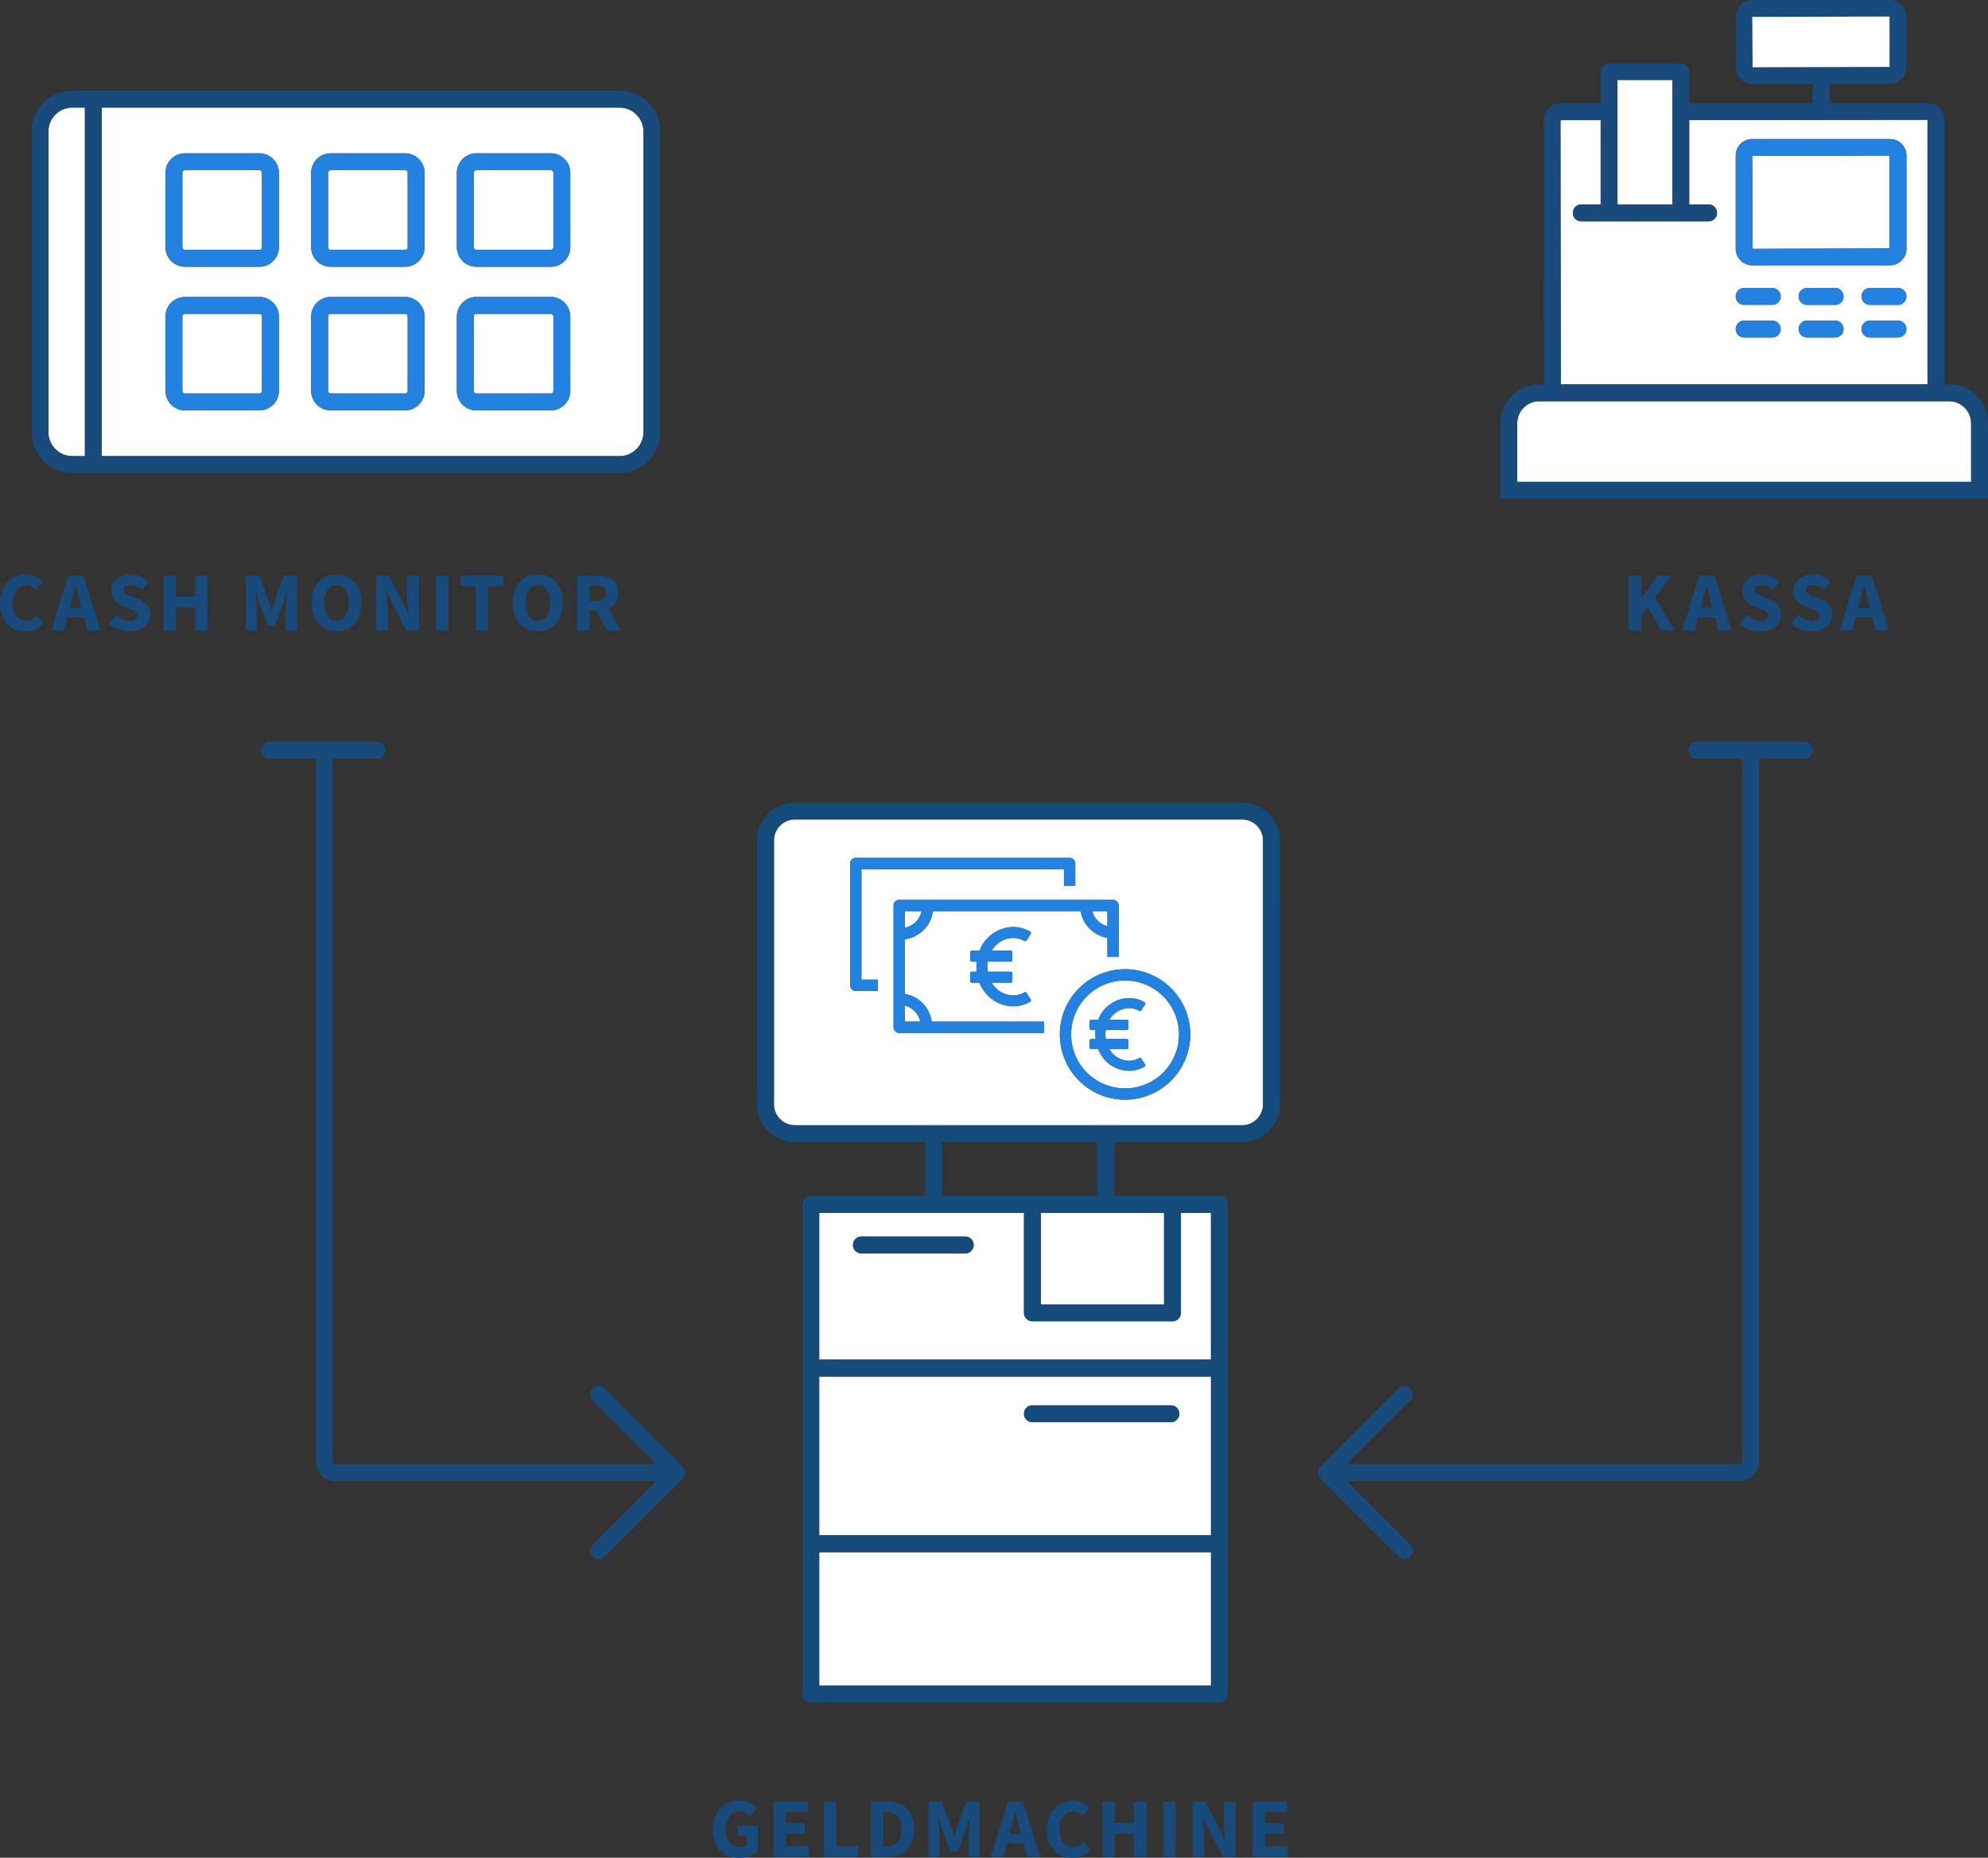 <svg xmlns="http://www.w3.org/2000/svg" width="353.38" height="330.152" viewBox="0 0 353.38 330.152">
  <rect x="0" y="0" width="353.38" height="330.152" fill="#333333" stroke="none"/>
  <g id="Group_5590" data-name="Group 5590" transform="translate(-39.798 -532.538)">
    <path id="Path_1493" data-name="Path 1493" d="M99.62,636.535a1.851,1.851,0,0,0-1.589.825,3.919,3.919,0,0,0-.585,2.3A4.129,4.129,0,0,0,98.031,642a1.9,1.9,0,0,0,3.18,0,4.137,4.137,0,0,0,.585-2.348,3.927,3.927,0,0,0-.585-2.3A1.853,1.853,0,0,0,99.62,636.535Z" fill="none"/>
    <path id="Path_1494" data-name="Path 1494" d="M53.651,638.081c-.13-.551-.26-1.08-.39-1.591H53.2q-.18.781-.368,1.6t-.4,1.553l-.24.9h2.085l-.225-.9Q53.845,638.9,53.651,638.081Z" fill="none"/>
    <path id="Path_1495" data-name="Path 1495" d="M234.81,745.075v-9.557H207.288v9.557H234.81Z" fill="none"/>
    <path id="Path_1496" data-name="Path 1496" d="M220.672,856q-.195-.825-.39-1.59h-.06q-.18.78-.367,1.6t-.4,1.552l-.24.9H221.3l-.225-.9Q220.867,856.824,220.672,856Z" fill="none"/>
    <path id="Path_1497" data-name="Path 1497" d="M199.235,855.167a2.054,2.054,0,0,0-.87-.5,4.073,4.073,0,0,0-1.141-.15H196.8v6.21h.419a3.7,3.7,0,0,0,1.141-.165,2.1,2.1,0,0,0,.87-.533,2.509,2.509,0,0,0,.562-.967,4.691,4.691,0,0,0,.2-1.485,4.572,4.572,0,0,0-.2-1.463A2.374,2.374,0,0,0,199.235,855.167Z" fill="none"/>
    <path id="Path_1498" data-name="Path 1498" d="M135.4,636.535a1.852,1.852,0,0,0-1.59.825,3.92,3.92,0,0,0-.584,2.3,4.129,4.129,0,0,0,.584,2.348,1.9,1.9,0,0,0,3.181,0,4.137,4.137,0,0,0,.585-2.348,3.927,3.927,0,0,0-.585-2.3A1.853,1.853,0,0,0,135.4,636.535Z" fill="none"/>
    <path id="Path_1499" data-name="Path 1499" d="M371.54,638.081c-.129-.551-.259-1.08-.389-1.591h-.061q-.178.781-.367,1.6t-.4,1.553l-.241.9h2.085l-.224-.9Q371.734,638.9,371.54,638.081Z" fill="none"/>
    <path id="Path_1500" data-name="Path 1500" d="M343.98,639.641q-.212-.736-.4-1.56c-.13-.551-.26-1.08-.39-1.591h-.061q-.178.781-.367,1.6t-.4,1.553l-.24.9H344.2Z" fill="none"/>
    <path id="Path_1501" data-name="Path 1501" d="M147.071,636.851a2.528,2.528,0,0,0-1.327-.286H144.6v2.746h1.141a2.071,2.071,0,0,0,1.327-.368,1.311,1.311,0,0,0,.458-1.087A1.089,1.089,0,0,0,147.071,636.851Z" fill="none"/>
    <path id="Path_1502" data-name="Path 1502" d="M382.424,600.845V553.83l-42.358.043v14.995h3.441a1.5,1.5,0,0,1,0,3H320.884a1.5,1.5,0,0,1,0-3h3.443V553.889l-7.146.008.055,46.948ZM366,592.518h-4.984a1.5,1.5,0,0,1,0-3H366a1.5,1.5,0,0,1,0,3Zm0-5.8h-4.984a1.5,1.5,0,0,1,0-3H366a1.5,1.5,0,0,1,0,3Zm11.179,5.8h-4.984a1.5,1.5,0,0,1,0-3h4.984a1.5,1.5,0,0,1,0,3Zm0-5.8h-4.984a1.5,1.5,0,0,1,0-3h4.984a1.5,1.5,0,0,1,0,3Zm-28.842-26.539a2.938,2.938,0,0,1,2.933-2.934h24.476a2.937,2.937,0,0,1,2.933,2.934v16.572a2.936,2.936,0,0,1-2.933,2.933H351.269a2.937,2.937,0,0,1-2.933-2.933Zm1.5,23.539h4.985a1.5,1.5,0,0,1,0,3h-4.985a1.5,1.5,0,0,1,0-3Zm0,5.8h4.985a1.5,1.5,0,0,1,0,3h-4.985a1.5,1.5,0,0,1,0-3Z" fill="#fff"/>
    <path id="Path_1503" data-name="Path 1503" d="M375.678,576.684v-16.5l-24.409.066.067,16.506Z" fill="#fff"/>
    <path id="Path_1504" data-name="Path 1504" d="M386.265,603.845H313.407a3.916,3.916,0,0,0-3.912,3.912v10.414h80.683V607.757A3.917,3.917,0,0,0,386.265,603.845Z" fill="#fff"/>
    <path id="Path_1505" data-name="Path 1505" d="M386.265,600.845h-.841V553.83a2.936,2.936,0,0,0-2.932-2.933H365.007v-3.466h10.738a2.937,2.937,0,0,0,2.933-2.934v-9.025a2.937,2.937,0,0,0-2.933-2.934H351.269a2.937,2.937,0,0,0-2.933,2.934V544.5a2.938,2.938,0,0,0,2.933,2.934h10.738V550.9H340.066v-5.616a1.5,1.5,0,0,0-1.5-1.5H325.827a1.5,1.5,0,0,0-1.5,1.5V550.9h-7.146a2.938,2.938,0,0,0-2.934,2.933v47.015h-.84a6.919,6.919,0,0,0-6.912,6.912v13.414h86.683V607.757A6.92,6.92,0,0,0,386.265,600.845ZM351.336,544.5l-.067-8.959,24.409-.066v8.959Zm-24.009,2.284h9.739v22.087h-9.739Zm-3,7.108v14.979h-3.443a1.5,1.5,0,0,0,0,3h22.623a1.5,1.5,0,0,0,0-3h-3.441V553.873l42.358-.043v47.015H317.236l-.055-46.948Zm65.851,64.282H309.495V607.757a3.916,3.916,0,0,1,3.912-3.912h72.858a3.917,3.917,0,0,1,3.913,3.912Z" fill="#184a7b"/>
    <path id="Path_1506" data-name="Path 1506" d="M351.269,579.684h24.476a2.936,2.936,0,0,0,2.933-2.933V560.179a2.937,2.937,0,0,0-2.933-2.934H351.269a2.938,2.938,0,0,0-2.933,2.934v16.572A2.937,2.937,0,0,0,351.269,579.684Zm24.409-19.505v16.505l-24.342.067-.067-16.506Z" fill="#2382df"/>
    <path id="Path_1507" data-name="Path 1507" d="M375.678,535.472l-24.409.066.067,8.959,24.342-.066Z" fill="#fff"/>
    <rect id="Rectangle_5113" data-name="Rectangle 5113" width="9.739" height="22.087" transform="translate(327.327 546.781)" fill="#fff"/>
    <path id="Path_1508" data-name="Path 1508" d="M349.836,586.718h4.985a1.5,1.5,0,0,0,0-3h-4.985a1.5,1.5,0,0,0,0,3Z" fill="#2382df"/>
    <path id="Path_1509" data-name="Path 1509" d="M349.836,592.518h4.985a1.5,1.5,0,0,0,0-3h-4.985a1.5,1.5,0,0,0,0,3Z" fill="#2382df"/>
    <path id="Path_1510" data-name="Path 1510" d="M366,583.718h-4.984a1.5,1.5,0,0,0,0,3H366a1.5,1.5,0,0,0,0-3Z" fill="#2382df"/>
    <path id="Path_1511" data-name="Path 1511" d="M366,589.518h-4.984a1.5,1.5,0,0,0,0,3H366a1.5,1.5,0,0,0,0-3Z" fill="#2382df"/>
    <path id="Path_1512" data-name="Path 1512" d="M377.178,583.718h-4.984a1.5,1.5,0,0,0,0,3h4.984a1.5,1.5,0,0,0,0-3Z" fill="#2382df"/>
    <path id="Path_1513" data-name="Path 1513" d="M377.178,589.518h-4.984a1.5,1.5,0,0,0,0,3h4.984a1.5,1.5,0,0,0,0-3Z" fill="#2382df"/>
    <path id="Path_1514" data-name="Path 1514" d="M329.336,634.811v9.78h2.205v-2.625l1.141-1.5,2.385,4.125h2.415l-3.5-5.88,2.955-3.9h-2.43l-2.91,4h-.061v-4Z" fill="#184a7b"/>
    <path id="Path_1515" data-name="Path 1515" d="M341.669,642.266h2.986l.6,2.325h2.34l-3.06-9.78H341.88l-3.06,9.78h2.25Zm.691-2.625q.209-.736.4-1.553t.367-1.6h.061c.13.511.26,1.04.39,1.591s.264,1.069.4,1.56l.224.9H342.12Z" fill="#184a7b"/>
    <path id="Path_1516" data-name="Path 1516" d="M352.763,642.865a3.054,3.054,0,0,1-1.253-.284,4.761,4.761,0,0,1-1.162-.735l-1.261,1.514a4.967,4.967,0,0,0,1.7,1.058,5.479,5.479,0,0,0,1.913.353,4.58,4.58,0,0,0,1.56-.248,3.578,3.578,0,0,0,1.162-.66,2.778,2.778,0,0,0,.968-2.123,2.542,2.542,0,0,0-.518-1.665,3.427,3.427,0,0,0-1.418-.989l-1.259-.511c-.21-.09-.406-.172-.585-.247a3.2,3.2,0,0,1-.473-.24,1.081,1.081,0,0,1-.314-.285.635.635,0,0,1-.114-.382.748.748,0,0,1,.338-.652,1.567,1.567,0,0,1,.907-.234,2.734,2.734,0,0,1,1.066.2,4.3,4.3,0,0,1,.96.577l1.125-1.394a4.266,4.266,0,0,0-1.463-.96,4.544,4.544,0,0,0-1.688-.33,4.189,4.189,0,0,0-1.4.225,3.406,3.406,0,0,0-1.1.623,2.808,2.808,0,0,0-.72.929,2.591,2.591,0,0,0-.255,1.133,2.671,2.671,0,0,0,.165.967,2.518,2.518,0,0,0,.442.75,3.148,3.148,0,0,0,.63.562,3.808,3.808,0,0,0,.728.391l1.274.54.578.247a2.681,2.681,0,0,1,.45.24.939.939,0,0,1,.285.292.759.759,0,0,1,.1.391.817.817,0,0,1-.337.689A1.7,1.7,0,0,1,352.763,642.865Z" fill="#184a7b"/>
    <path id="Path_1517" data-name="Path 1517" d="M363.538,639.086l-1.26-.511q-.315-.135-.585-.247a3.19,3.19,0,0,1-.472-.24,1.085,1.085,0,0,1-.315-.285.635.635,0,0,1-.113-.382.747.747,0,0,1,.337-.652,1.571,1.571,0,0,1,.908-.234,2.732,2.732,0,0,1,1.065.2,4.254,4.254,0,0,1,.96.577l1.125-1.394a4.271,4.271,0,0,0-1.462-.96,4.552,4.552,0,0,0-1.688-.33,4.185,4.185,0,0,0-1.4.225,3.4,3.4,0,0,0-1.1.623,2.8,2.8,0,0,0-.721.929,2.591,2.591,0,0,0-.255,1.133,2.672,2.672,0,0,0,.165.967,2.561,2.561,0,0,0,.442.75,3.2,3.2,0,0,0,.63.562,3.837,3.837,0,0,0,.728.391l1.275.54.577.247a2.693,2.693,0,0,1,.451.24.95.95,0,0,1,.285.292.769.769,0,0,1,.1.391.815.815,0,0,1-.338.689,1.7,1.7,0,0,1-1.027.255,3.058,3.058,0,0,1-1.253-.284,4.762,4.762,0,0,1-1.162-.735l-1.26,1.514a4.972,4.972,0,0,0,1.7,1.058,5.481,5.481,0,0,0,1.914.353,4.574,4.574,0,0,0,1.559-.248,3.557,3.557,0,0,0,1.162-.66,2.769,2.769,0,0,0,.968-2.123,2.537,2.537,0,0,0-.518-1.665A3.423,3.423,0,0,0,363.538,639.086Z" fill="#184a7b"/>
    <path id="Path_1518" data-name="Path 1518" d="M369.846,634.811l-3.06,9.78h2.25l.6-2.325h2.985l.6,2.325h2.34l-3.061-9.78Zm.239,5.73.241-.9q.209-.736.4-1.553t.367-1.6h.061c.13.511.26,1.04.389,1.591s.265,1.069.406,1.56l.224.9Z" fill="#184a7b"/>
    <path id="Path_1519" data-name="Path 1519" d="M170.937,858.8h1.62v1.68a1.191,1.191,0,0,1-.464.225,2.3,2.3,0,0,1-.585.075,2.508,2.508,0,0,1-2.063-.833,3.6,3.6,0,0,1-.682-2.346,4.319,4.319,0,0,1,.187-1.321,2.853,2.853,0,0,1,.532-.99,2.348,2.348,0,0,1,.818-.622,2.448,2.448,0,0,1,1.043-.218,2.2,2.2,0,0,1,1.049.225,4.261,4.261,0,0,1,.795.555l1.156-1.41a4.679,4.679,0,0,0-1.245-.884,3.981,3.981,0,0,0-1.831-.391,4.954,4.954,0,0,0-1.844.345A4.4,4.4,0,0,0,167.9,853.9a4.722,4.722,0,0,0-1.028,1.613,6.509,6.509,0,0,0-.007,4.335,4.41,4.41,0,0,0,1.012,1.567,4.249,4.249,0,0,0,1.523.952,5.415,5.415,0,0,0,1.883.324,4.893,4.893,0,0,0,1.875-.346,4.222,4.222,0,0,0,1.35-.84V857h-3.571Z" fill="#184a7b"/>
    <path id="Path_1520" data-name="Path 1520" d="M179.513,858.4h3.33v-1.846h-3.33v-1.965h3.915V852.73h-6.12v9.779h6.27v-1.859h-4.065Z" fill="#184a7b"/>
    <path id="Path_1521" data-name="Path 1521" d="M188.451,852.73h-2.205v9.779h6.075v-1.859h-3.87Z" fill="#184a7b"/>
    <path id="Path_1522" data-name="Path 1522" d="M200.93,853.892a4.069,4.069,0,0,0-1.545-.878,6.7,6.7,0,0,0-2.025-.284H194.6v9.779h2.881a6.021,6.021,0,0,0,1.957-.3,4.02,4.02,0,0,0,1.508-.907,4.071,4.071,0,0,0,.975-1.538,6.289,6.289,0,0,0,.345-2.19,6.166,6.166,0,0,0-.345-2.175A3.861,3.861,0,0,0,200.93,853.892Zm-1.133,5.167a2.509,2.509,0,0,1-.562.967,2.1,2.1,0,0,1-.87.533,3.7,3.7,0,0,1-1.141.165H196.8v-6.21h.419a4.073,4.073,0,0,1,1.141.15,2.054,2.054,0,0,1,.87.5,2.374,2.374,0,0,1,.562.944,4.572,4.572,0,0,1,.2,1.463A4.691,4.691,0,0,1,199.8,859.059Z" fill="#184a7b"/>
    <path id="Path_1523" data-name="Path 1523" d="M210.008,857.079q-.15.435-.278.893t-.277.907h-.061q-.15-.45-.284-.907t-.285-.893l-1.576-4.349h-2.415v9.779h1.98v-3.585c0-.24-.009-.505-.029-.795s-.045-.582-.076-.877-.059-.585-.089-.87-.061-.548-.09-.788h.06l.78,2.325,1.4,3.735h1.214l1.395-3.735.8-2.325h.059q-.044.36-.089.788t-.09.87c-.031.295-.055.587-.075.877s-.03.555-.03.795v3.585h2.01V852.73h-2.4Z" fill="#184a7b"/>
    <path id="Path_1524" data-name="Path 1524" d="M218.977,852.73l-3.06,9.779h2.25l.6-2.325h2.985l.6,2.325h2.34l-3.06-9.779Zm.24,5.729.24-.9q.21-.735.4-1.552t.367-1.6h.06q.2.765.39,1.59t.4,1.56l.225.9Z" fill="#184a7b"/>
    <path id="Path_1525" data-name="Path 1525" d="M231.582,860.522a2.177,2.177,0,0,1-1.072.262,2.066,2.066,0,0,1-1.724-.833,3.746,3.746,0,0,1-.646-2.346,4.318,4.318,0,0,1,.188-1.321,3.091,3.091,0,0,1,.509-.99,2.216,2.216,0,0,1,.766-.622,2.083,2.083,0,0,1,.937-.218,1.97,1.97,0,0,1,.938.218,3.728,3.728,0,0,1,.787.562l1.17-1.41a4.675,4.675,0,0,0-1.245-.892,3.678,3.678,0,0,0-1.7-.383,4.618,4.618,0,0,0-1.77.345,4.236,4.236,0,0,0-1.47,1.005,4.909,4.909,0,0,0-1.005,1.613,5.878,5.878,0,0,0-.375,2.167,6.026,6.026,0,0,0,.36,2.168,4.464,4.464,0,0,0,.983,1.567,4.112,4.112,0,0,0,1.447.952,4.779,4.779,0,0,0,1.755.324,3.973,3.973,0,0,0,3.165-1.441l-1.17-1.38A3.3,3.3,0,0,1,231.582,860.522Z" fill="#184a7b"/>
    <path id="Path_1526" data-name="Path 1526" d="M241.331,856.494h-3.375V852.73h-2.205v9.779h2.205v-4.08h3.375v4.08h2.22V852.73h-2.22Z" fill="#184a7b"/>
    <rect id="Rectangle_5114" data-name="Rectangle 5114" width="2.205" height="9.779" transform="translate(246.561 852.73)" fill="#184a7b"/>
    <path id="Path_1527" data-name="Path 1527" d="M257.342,856.179a17.852,17.852,0,0,0,.1,1.83q.1.96.173,1.74h-.061l-.96-2.16-2.55-4.859h-2.265v9.779h2.1v-3.465a17.265,17.265,0,0,0-.1-1.8c-.066-.62-.122-1.2-.173-1.74h.06l.96,2.13,2.55,4.875h2.265V852.73h-2.1Z" fill="#184a7b"/>
    <path id="Path_1528" data-name="Path 1528" d="M264.658,858.4h3.33v-1.846h-3.33v-1.965h3.915V852.73h-6.12v9.779h6.27v-1.859h-4.064Z" fill="#184a7b"/>
    <path id="Path_1529" data-name="Path 1529" d="M185.42,805.387h69.636v-28.22H185.42Zm37.9-23.1h24.61a1.5,1.5,0,0,1,0,3h-24.61a1.5,1.5,0,0,1,0-3Z" fill="#fff"/>
    <rect id="Rectangle_5115" data-name="Rectangle 5115" width="69.636" height="23.711" transform="translate(185.42 808.387)" fill="#fff"/>
    <path id="Path_1530" data-name="Path 1530" d="M221.816,765.849V748.075h-36.4v26.092h69.636V748.075h-5.34v17.774a1.5,1.5,0,0,1-1.5,1.5h-24.9A1.5,1.5,0,0,1,221.816,765.849ZM211.369,755.29H192.922a1.5,1.5,0,0,1,0-3h18.447a1.5,1.5,0,1,1,0,3Z" fill="#fff"/>
    <rect id="Rectangle_5116" data-name="Rectangle 5116" width="21.9" height="16.273" transform="translate(224.816 748.075)" fill="#fff"/>
    <path id="Path_1531" data-name="Path 1531" d="M239.783,706.784a9.592,9.592,0,1,0,9.592,9.592A9.6,9.6,0,0,0,239.783,706.784Zm3.484,15.3a5.6,5.6,0,0,1-2.8.755,5.976,5.976,0,0,1-5.456-3.856h-1.261a.252.252,0,0,1-.252-.252v-1.277a.252.252,0,0,1,.252-.253h.8a6.715,6.715,0,0,1,0-1.652h-.8a.252.252,0,0,1-.252-.252v-1.277a.252.252,0,0,1,.252-.252h1.261a5.976,5.976,0,0,1,5.456-3.856,5.6,5.6,0,0,1,2.8.755.253.253,0,0,1,.087.355l-.688,1.078a.252.252,0,0,1-.336.084,3.811,3.811,0,0,0-1.861-.49A4.084,4.084,0,0,0,237,713.769h3.1a.252.252,0,0,1,.252.252V715.3a.252.252,0,0,1-.252.252h-3.748a5.125,5.125,0,0,0,0,1.652H240.1a.252.252,0,0,1,.252.253v1.277a.252.252,0,0,1-.252.252H237a4.084,4.084,0,0,0,3.472,2.074,3.822,3.822,0,0,0,1.861-.49.252.252,0,0,1,.336.084l.688,1.077A.254.254,0,0,1,243.267,722.085Z" fill="#fff"/>
    <path id="Path_1532" data-name="Path 1532" d="M203.613,694.459h-2.979v2.973A3.8,3.8,0,0,0,203.613,694.459Z" fill="#fff"/>
    <path id="Path_1533" data-name="Path 1533" d="M236.645,697.158v-2.7h-2.7A3.789,3.789,0,0,0,236.645,697.158Z" fill="#fff"/>
    <path id="Path_1534" data-name="Path 1534" d="M200.634,711.226V714.1h2.752A3.8,3.8,0,0,0,200.634,711.226Z" fill="#fff"/>
    <path id="Path_1535" data-name="Path 1535" d="M260.583,678.165H181.1a3.73,3.73,0,0,0-3.726,3.726v46.9a3.73,3.73,0,0,0,3.726,3.726h79.487a3.73,3.73,0,0,0,3.727-3.726v-46.9A3.73,3.73,0,0,0,260.583,678.165Zm-64.725,30.478h-3.936a1,1,0,0,1-1-1V686a1,1,0,0,1,1-1h38.012a1,1,0,0,1,1,1v3.936h-2V687H192.922v19.646h2.936Zm29.526,7.462h-25.75a1,1,0,0,1-1-1V693.459a1,1,0,0,1,1-1h38.011a1,1,0,0,1,1,1v9.131h-2v-3.381a5.8,5.8,0,0,1-4.756-4.75H205.635a5.8,5.8,0,0,1-5,4.995v9.72a5.8,5.8,0,0,1,4.776,4.931h19.974ZM213.365,704.33a7.647,7.647,0,0,1,.055-.9h-.876a.275.275,0,0,1-.275-.275v-1.392a.275.275,0,0,1,.275-.275h1.375a6.517,6.517,0,0,1,5.948-4.2,6.109,6.109,0,0,1,3.051.823.277.277,0,0,1,.1.388l-.75,1.175a.276.276,0,0,1-.366.091,4.168,4.168,0,0,0-2.03-.534,4.452,4.452,0,0,0-3.785,2.261h3.384a.275.275,0,0,1,.275.275v1.392a.275.275,0,0,1-.275.275H215.38a5.591,5.591,0,0,0,0,1.8h4.086a.276.276,0,0,1,.275.276V706.9a.275.275,0,0,1-.275.275h-3.384a4.452,4.452,0,0,0,3.785,2.261,4.159,4.159,0,0,0,2.03-.535.274.274,0,0,1,.365.092l.751,1.175a.276.276,0,0,1-.1.387,6.1,6.1,0,0,1-3.051.824,6.517,6.517,0,0,1-5.948-4.2h-1.375a.275.275,0,0,1-.275-.275v-1.392a.276.276,0,0,1,.275-.276h.876A7.629,7.629,0,0,1,213.365,704.33Zm26.418,23.639a11.592,11.592,0,1,1,11.592-11.593A11.605,11.605,0,0,1,239.783,727.969Z" fill="#fff"/>
    <path id="Path_1536" data-name="Path 1536" d="M267.31,728.793v-46.9a6.734,6.734,0,0,0-6.727-6.726H181.1a6.734,6.734,0,0,0-6.726,6.726v46.9a6.734,6.734,0,0,0,6.726,6.726h23.192v9.556H183.92a1.5,1.5,0,0,0-1.5,1.5V833.6a1.5,1.5,0,0,0,1.5,1.5h72.636a1.5,1.5,0,0,0,1.5-1.5V746.575a1.5,1.5,0,0,0-1.5-1.5H237.81v-9.556h22.773A6.734,6.734,0,0,0,267.31,728.793ZM255.056,832.1H185.42V808.387h69.636Zm0-26.711H185.42v-28.22h69.636Zm-5.34-39.538V748.075h5.34v26.092H185.42V748.075h36.4v17.774a1.5,1.5,0,0,0,1.5,1.5h24.9A1.5,1.5,0,0,0,249.716,765.849Zm-42.428-20.774v-9.556H234.81v9.556H207.288Zm39.428,3v16.274h-21.9V748.075Zm17.594-19.282a3.73,3.73,0,0,1-3.727,3.726H181.1a3.73,3.73,0,0,1-3.726-3.726v-46.9a3.73,3.73,0,0,1,3.726-3.726h79.487a3.73,3.73,0,0,1,3.727,3.726Z" fill="#154b7b"/>
    <path id="Path_1537" data-name="Path 1537" d="M211.369,752.29H192.922a1.5,1.5,0,0,0,0,3h18.447a1.5,1.5,0,1,0,0-3Z" fill="#154b7b"/>
    <path id="Path_1538" data-name="Path 1538" d="M223.316,785.287h24.61a1.5,1.5,0,0,0,0-3h-24.61a1.5,1.5,0,0,0,0,3Z" fill="#154b7b"/>
    <path id="Path_1539" data-name="Path 1539" d="M192.922,687h36.012v2.936h2V686a1,1,0,0,0-1-1H191.922a1,1,0,0,0-1,1v21.646a1,1,0,0,0,1,1h3.936v-2h-2.936Z" fill="#2382df"/>
    <path id="Path_1540" data-name="Path 1540" d="M212.269,705.506V706.9a.275.275,0,0,0,.275.275h1.375a6.517,6.517,0,0,0,5.948,4.2,6.1,6.1,0,0,0,3.051-.824.276.276,0,0,0,.1-.387l-.751-1.175a.274.274,0,0,0-.365-.092,4.159,4.159,0,0,1-2.03.535,4.452,4.452,0,0,1-3.785-2.261h3.384a.275.275,0,0,0,.275-.275v-1.392a.276.276,0,0,0-.275-.276H215.38a5.591,5.591,0,0,1,0-1.8h4.086a.275.275,0,0,0,.275-.275v-1.392a.275.275,0,0,0-.275-.275h-3.384a4.452,4.452,0,0,1,3.785-2.261,4.168,4.168,0,0,1,2.03.534.276.276,0,0,0,.366-.091l.75-1.175a.277.277,0,0,0-.1-.388,6.109,6.109,0,0,0-3.051-.823,6.517,6.517,0,0,0-5.948,4.2h-1.375a.275.275,0,0,0-.275.275v1.392a.275.275,0,0,0,.275.275h.876a7.4,7.4,0,0,0,0,1.8h-.876A.276.276,0,0,0,212.269,705.506Z" fill="#2382df"/>
    <path id="Path_1541" data-name="Path 1541" d="M200.634,709.174v-9.72a5.8,5.8,0,0,0,5-4.995h26.254a5.8,5.8,0,0,0,4.756,4.75v3.381h2v-9.131a1,1,0,0,0-1-1H199.634a1,1,0,0,0-1,1V715.1a1,1,0,0,0,1,1h25.75v-2H205.41A5.8,5.8,0,0,0,200.634,709.174Zm36.011-14.715v2.7a3.789,3.789,0,0,1-2.7-2.7Zm-36.011,0h2.979a3.8,3.8,0,0,1-2.979,2.973Zm0,19.646v-2.879a3.8,3.8,0,0,1,2.752,2.879Z" fill="#2382df"/>
    <path id="Path_1542" data-name="Path 1542" d="M239.783,704.784a11.592,11.592,0,1,0,11.592,11.592A11.6,11.6,0,0,0,239.783,704.784Zm0,21.185a9.592,9.592,0,1,1,9.592-9.593A9.6,9.6,0,0,1,239.783,725.969Z" fill="#2382df"/>
    <path id="Path_1543" data-name="Path 1543" d="M242.666,720.652a.252.252,0,0,0-.336-.084,3.822,3.822,0,0,1-1.861.49A4.084,4.084,0,0,1,237,718.984h3.1a.252.252,0,0,0,.252-.252v-1.277a.252.252,0,0,0-.252-.253h-3.748a5.125,5.125,0,0,1,0-1.652H240.1a.252.252,0,0,0,.252-.252v-1.277a.252.252,0,0,0-.252-.252H237a4.084,4.084,0,0,1,3.472-2.074,3.811,3.811,0,0,1,1.861.49.252.252,0,0,0,.336-.084l.688-1.078a.253.253,0,0,0-.087-.355,5.6,5.6,0,0,0-2.8-.755,5.976,5.976,0,0,0-5.456,3.856h-1.261a.252.252,0,0,0-.252.252V715.3a.252.252,0,0,0,.252.252h.8a6.715,6.715,0,0,0,0,1.652h-.8a.252.252,0,0,0-.252.253v1.277a.252.252,0,0,0,.252.252h1.261a5.976,5.976,0,0,0,5.456,3.856,5.6,5.6,0,0,0,2.8-.755.254.254,0,0,0,.087-.356Z" fill="#2382df"/>
    <path id="Path_1544" data-name="Path 1544" d="M45.506,642.6a2.183,2.183,0,0,1-1.073.261,2.071,2.071,0,0,1-1.725-.832,3.755,3.755,0,0,1-.645-2.347,4.322,4.322,0,0,1,.188-1.321,3.088,3.088,0,0,1,.51-.989,2.219,2.219,0,0,1,.765-.623,2.1,2.1,0,0,1,.937-.218,1.981,1.981,0,0,1,.938.218,3.775,3.775,0,0,1,.787.562l1.17-1.41a4.7,4.7,0,0,0-1.245-.892,3.677,3.677,0,0,0-1.695-.382,4.613,4.613,0,0,0-1.77.345,4.244,4.244,0,0,0-1.47,1.005,4.9,4.9,0,0,0-1.005,1.612,5.883,5.883,0,0,0-.375,2.168,6.016,6.016,0,0,0,.36,2.167,4.464,4.464,0,0,0,.983,1.567,4.109,4.109,0,0,0,1.447.953,4.777,4.777,0,0,0,1.755.323,3.972,3.972,0,0,0,3.165-1.44l-1.17-1.381A3.28,3.28,0,0,1,45.506,642.6Z" fill="#184a7b"/>
    <path id="Path_1545" data-name="Path 1545" d="M51.956,634.811l-3.06,9.78h2.25l.6-2.325h2.986l.6,2.325h2.34l-3.06-9.78Zm.24,5.73.24-.9q.21-.736.4-1.553t.368-1.6h.06c.13.511.26,1.04.39,1.591s.264,1.069.4,1.56l.225.9Z" fill="#184a7b"/>
    <path id="Path_1546" data-name="Path 1546" d="M64.533,639.086l-1.26-.511q-.315-.135-.585-.247a3.142,3.142,0,0,1-.472-.24,1.073,1.073,0,0,1-.315-.285.641.641,0,0,1-.113-.382.747.747,0,0,1,.337-.652,1.568,1.568,0,0,1,.908-.234,2.732,2.732,0,0,1,1.065.2,4.255,4.255,0,0,1,.96.577l1.125-1.394a4.271,4.271,0,0,0-1.462-.96,4.552,4.552,0,0,0-1.688-.33,4.185,4.185,0,0,0-1.4.225,3.411,3.411,0,0,0-1.1.623,2.808,2.808,0,0,0-.72.929,2.591,2.591,0,0,0-.255,1.133,2.672,2.672,0,0,0,.165.967,2.52,2.52,0,0,0,.443.75,3.17,3.17,0,0,0,.629.562,3.807,3.807,0,0,0,.728.391l1.275.54.577.247a2.733,2.733,0,0,1,.451.24.935.935,0,0,1,.284.292.759.759,0,0,1,.1.391.817.817,0,0,1-.337.689,1.7,1.7,0,0,1-1.028.255,3.058,3.058,0,0,1-1.253-.284,4.78,4.78,0,0,1-1.162-.735l-1.26,1.514a4.958,4.958,0,0,0,1.7,1.058,5.47,5.47,0,0,0,1.912.353,4.575,4.575,0,0,0,1.56-.248,3.567,3.567,0,0,0,1.162-.66,2.769,2.769,0,0,0,.968-2.123,2.542,2.542,0,0,0-.517-1.665A3.44,3.44,0,0,0,64.533,639.086Z" fill="#184a7b"/>
    <path id="Path_1547" data-name="Path 1547" d="M74.463,638.575H71.088v-3.765H68.883v9.78h2.205v-4.08h3.375v4.08h2.22v-9.78h-2.22Z" fill="#184a7b"/>
    <path id="Path_1548" data-name="Path 1548" d="M86.028,640l1.395,3.734h1.215L90.033,640l.8-2.325h.06q-.045.36-.09.787t-.09.87q-.045.442-.075.878t-.03.795v3.585h2.01v-9.78h-2.4l-1.545,4.349c-.1.291-.193.588-.277.893s-.178.607-.278.908h-.06c-.1-.3-.195-.6-.285-.908s-.186-.6-.285-.893l-1.575-4.349H83.493v9.78h1.98v-3.585q0-.36-.03-.795t-.075-.878q-.045-.442-.09-.87t-.09-.787h.06Z" fill="#184a7b"/>
    <path id="Path_1549" data-name="Path 1549" d="M101.428,634.968a5.015,5.015,0,0,0-3.615,0,3.906,3.906,0,0,0-1.4.975,4.412,4.412,0,0,0-.908,1.576,6.55,6.55,0,0,0-.322,2.136A6.626,6.626,0,0,0,95.5,641.8a4.622,4.622,0,0,0,.908,1.6,3.906,3.906,0,0,0,1.4,1.013,4.8,4.8,0,0,0,3.615,0,3.9,3.9,0,0,0,1.4-1.013,4.622,4.622,0,0,0,.908-1.6,6.625,6.625,0,0,0,.322-2.146,6.506,6.506,0,0,0-.322-2.122,4.5,4.5,0,0,0-.908-1.583A3.854,3.854,0,0,0,101.428,634.968ZM101.211,642a1.9,1.9,0,0,1-3.18,0,4.129,4.129,0,0,1-.585-2.348,3.919,3.919,0,0,1,.585-2.3,1.945,1.945,0,0,1,3.18,0,3.927,3.927,0,0,1,.585,2.3A4.137,4.137,0,0,1,101.211,642Z" fill="#184a7b"/>
    <path id="Path_1550" data-name="Path 1550" d="M109.471,639.716l2.55,4.875h2.265v-9.78h-2.1v3.45a18.135,18.135,0,0,0,.1,1.83q.1.96.173,1.74h-.06l-.96-2.16-2.55-4.86H106.62v9.78h2.1v-3.465a17.292,17.292,0,0,0-.1-1.8q-.1-.929-.172-1.739h.06Z" fill="#184a7b"/>
    <rect id="Rectangle_5117" data-name="Rectangle 5117" width="2.205" height="9.78" transform="translate(117.296 634.811)" fill="#184a7b"/>
    <path id="Path_1551" data-name="Path 1551" d="M126.595,644.591v-7.92h2.685v-1.86h-7.59v1.86h2.685v7.92Z" fill="#184a7b"/>
    <path id="Path_1552" data-name="Path 1552" d="M137.206,634.968a5.015,5.015,0,0,0-3.615,0,3.91,3.91,0,0,0-1.4.975,4.425,4.425,0,0,0-.907,1.576,6.549,6.549,0,0,0-.323,2.136,6.624,6.624,0,0,0,.323,2.146,4.636,4.636,0,0,0,.907,1.6,3.909,3.909,0,0,0,1.4,1.013,4.8,4.8,0,0,0,3.615,0,3.9,3.9,0,0,0,1.4-1.013,4.638,4.638,0,0,0,.908-1.6,6.626,6.626,0,0,0,.322-2.146,6.506,6.506,0,0,0-.322-2.122,4.512,4.512,0,0,0-.908-1.583A3.854,3.854,0,0,0,137.206,634.968ZM136.989,642a1.9,1.9,0,0,1-3.181,0,4.129,4.129,0,0,1-.584-2.348,3.92,3.92,0,0,1,.584-2.3,1.946,1.946,0,0,1,3.181,0,3.927,3.927,0,0,1,.585,2.3A4.137,4.137,0,0,1,136.989,642Z" fill="#184a7b"/>
    <path id="Path_1553" data-name="Path 1553" d="M149.216,639.633a3.1,3.1,0,0,0,.472-1.777,3.186,3.186,0,0,0-.3-1.456,2.524,2.524,0,0,0-.811-.937,3.337,3.337,0,0,0-1.192-.5,6.743,6.743,0,0,0-1.462-.15H142.4v9.78H144.6v-3.526h1.216l1.875,3.526h2.474l-2.219-3.915A2.894,2.894,0,0,0,149.216,639.633Zm-2.145-.69a2.071,2.071,0,0,1-1.327.368H144.6v-2.746h1.141a2.528,2.528,0,0,1,1.327.286,1.089,1.089,0,0,1,.458,1.005A1.311,1.311,0,0,1,147.071,638.943Z" fill="#184a7b"/>
    <rect id="Rectangle_5118" data-name="Rectangle 5118" width="14.158" height="14.158" rx="0.465" transform="translate(72.212 562.785)" fill="#fff"/>
    <path id="Rectangle_5119" data-name="Rectangle 5119" d="M.467,0H13.692a.465.465,0,0,1,.465.465V13.694a.465.465,0,0,1-.465.465H.465A.465.465,0,0,1,0,13.694V.467A.467.467,0,0,1,.467,0Z" transform="translate(72.212 588.311)" fill="#fff"/>
    <path id="Path_1554" data-name="Path 1554" d="M54.888,613.6V551.656H52.654a4.257,4.257,0,0,0-4.251,4.252v53.439a4.256,4.256,0,0,0,4.251,4.251Z" fill="#fff"/>
    <path id="Rectangle_5120" data-name="Rectangle 5120" d="M.465,0H13.692a.465.465,0,0,1,.465.465V13.692a.466.466,0,0,1-.466.466H.465A.465.465,0,0,1,0,13.693V.465A.465.465,0,0,1,.465,0Z" transform="translate(98.111 562.785)" fill="#fff"/>
    <rect id="Rectangle_5121" data-name="Rectangle 5121" width="14.158" height="14.158" rx="0.465" transform="translate(124.01 562.785)" fill="#fff"/>
    <path id="Rectangle_5122" data-name="Rectangle 5122" d="M.467,0H13.692a.465.465,0,0,1,.465.465V13.694a.465.465,0,0,1-.465.465H.465A.465.465,0,0,1,0,13.694V.467A.467.467,0,0,1,.467,0Z" transform="translate(124.01 588.311)" fill="#fff"/>
    <path id="Path_1555" data-name="Path 1555" d="M154.178,609.347V555.908a4.258,4.258,0,0,0-4.252-4.252H57.888V613.6h92.038A4.257,4.257,0,0,0,154.178,609.347ZM89.37,602.005A3.469,3.469,0,0,1,85.9,605.47H72.678a3.47,3.47,0,0,1-3.466-3.465V588.777a3.47,3.47,0,0,1,3.466-3.466H85.9a3.469,3.469,0,0,1,3.465,3.466Zm0-25.527a3.468,3.468,0,0,1-3.465,3.465H72.678a3.469,3.469,0,0,1-3.466-3.465V563.25a3.47,3.47,0,0,1,3.466-3.465H85.9a3.469,3.469,0,0,1,3.465,3.465Zm25.9,25.527a3.469,3.469,0,0,1-3.464,3.465H98.576a3.469,3.469,0,0,1-3.465-3.465V588.777a3.469,3.469,0,0,1,3.465-3.466H111.8a3.469,3.469,0,0,1,3.464,3.466Zm0-25.527a3.468,3.468,0,0,1-3.464,3.465H98.576a3.468,3.468,0,0,1-3.465-3.465V563.25a3.469,3.469,0,0,1,3.465-3.465H111.8a3.469,3.469,0,0,1,3.464,3.465Zm25.9,25.527a3.469,3.469,0,0,1-3.465,3.465H124.475a3.469,3.469,0,0,1-3.465-3.465V588.777a3.469,3.469,0,0,1,3.465-3.466H137.7a3.469,3.469,0,0,1,3.465,3.466Zm0-25.527a3.468,3.468,0,0,1-3.465,3.465H124.475a3.468,3.468,0,0,1-3.465-3.465V563.25a3.469,3.469,0,0,1,3.465-3.465H137.7a3.469,3.469,0,0,1,3.465,3.465Z" fill="#fff"/>
    <path id="Rectangle_5123" data-name="Rectangle 5123" d="M.467,0H13.69a.467.467,0,0,1,.467.467V13.694a.465.465,0,0,1-.465.465H.465A.465.465,0,0,1,0,13.694V.467A.467.467,0,0,1,.467,0Z" transform="translate(98.111 588.311)" fill="#fff"/>
    <path id="Path_1556" data-name="Path 1556" d="M149.926,616.6a7.26,7.26,0,0,0,7.252-7.251V555.908a7.26,7.26,0,0,0-7.252-7.252H52.654a7.26,7.26,0,0,0-7.251,7.252v53.439a7.26,7.26,0,0,0,7.251,7.251ZM57.888,551.656h92.038a4.258,4.258,0,0,1,4.252,4.252v53.439a4.257,4.257,0,0,1-4.252,4.251H57.888ZM48.4,609.347V555.908a4.257,4.257,0,0,1,4.251-4.252h2.234V613.6H52.654A4.256,4.256,0,0,1,48.4,609.347Z" fill="#184a7b"/>
    <path id="Path_1557" data-name="Path 1557" d="M111.8,585.311H98.576a3.469,3.469,0,0,0-3.465,3.466v13.228a3.469,3.469,0,0,0,3.465,3.465H111.8a3.469,3.469,0,0,0,3.464-3.465V588.777A3.469,3.469,0,0,0,111.8,585.311Zm.464,16.694a.465.465,0,0,1-.464.465H98.576a.466.466,0,0,1-.465-.465V588.777a.466.466,0,0,1,.465-.466H111.8a.465.465,0,0,1,.464.466Z" fill="#2382df"/>
    <path id="Path_1558" data-name="Path 1558" d="M85.9,559.785H72.678a3.47,3.47,0,0,0-3.466,3.465v13.228a3.469,3.469,0,0,0,3.466,3.465H85.9a3.468,3.468,0,0,0,3.465-3.465V563.25A3.469,3.469,0,0,0,85.9,559.785Zm.465,16.693a.466.466,0,0,1-.465.465H72.678a.466.466,0,0,1-.466-.465V563.25a.466.466,0,0,1,.466-.465H85.9a.466.466,0,0,1,.465.465Z" fill="#2382df"/>
    <path id="Path_1559" data-name="Path 1559" d="M111.8,559.785H98.576a3.469,3.469,0,0,0-3.465,3.465v13.228a3.468,3.468,0,0,0,3.465,3.465H111.8a3.468,3.468,0,0,0,3.464-3.465V563.25A3.469,3.469,0,0,0,111.8,559.785Zm.464,16.693a.465.465,0,0,1-.464.465H98.576a.466.466,0,0,1-.465-.465V563.25a.466.466,0,0,1,.465-.465H111.8a.465.465,0,0,1,.464.465Z" fill="#2382df"/>
    <path id="Path_1560" data-name="Path 1560" d="M137.7,559.785H124.475a3.469,3.469,0,0,0-3.465,3.465v13.228a3.468,3.468,0,0,0,3.465,3.465H137.7a3.468,3.468,0,0,0,3.465-3.465V563.25A3.469,3.469,0,0,0,137.7,559.785Zm.465,16.693a.466.466,0,0,1-.465.465H124.475a.466.466,0,0,1-.465-.465V563.25a.466.466,0,0,1,.465-.465H137.7a.466.466,0,0,1,.465.465Z" fill="#2382df"/>
    <path id="Path_1561" data-name="Path 1561" d="M85.9,585.311H72.678a3.47,3.47,0,0,0-3.466,3.466v13.228a3.47,3.47,0,0,0,3.466,3.465H85.9a3.469,3.469,0,0,0,3.465-3.465V588.777A3.469,3.469,0,0,0,85.9,585.311Zm.465,16.694a.466.466,0,0,1-.465.465H72.678a.466.466,0,0,1-.466-.465V588.777a.466.466,0,0,1,.466-.466H85.9a.466.466,0,0,1,.465.466Z" fill="#2382df"/>
    <path id="Path_1562" data-name="Path 1562" d="M137.7,585.311H124.475a3.469,3.469,0,0,0-3.465,3.466v13.228a3.469,3.469,0,0,0,3.465,3.465H137.7a3.469,3.469,0,0,0,3.465-3.465V588.777A3.469,3.469,0,0,0,137.7,585.311Zm.465,16.694a.466.466,0,0,1-.465.465H124.475a.466.466,0,0,1-.465-.465V588.777a.466.466,0,0,1,.465-.466H137.7a.466.466,0,0,1,.465.466Z" fill="#2382df"/>
    <path id="Path_1563" data-name="Path 1563" d="M147.264,779.273a1.5,1.5,0,1,0-2.122,2.121l11.34,11.339H99.443a.5.5,0,0,1-.5-.5V667.371h7.862a1.5,1.5,0,0,0,0-3H87.692a1.5,1.5,0,0,0,0,3h8.251V792.233a3.5,3.5,0,0,0,3.5,3.5h57.039l-11.34,11.34a1.5,1.5,0,1,0,2.122,2.121l13.9-13.9a1.5,1.5,0,0,0,0-2.121Z" fill="#184a7b"/>
    <path id="Path_1564" data-name="Path 1564" d="M360.542,664.371H341.429a1.5,1.5,0,0,0,0,3h8.057V792.233a.5.5,0,0,1-.5.5h-69.8l11.34-11.339a1.5,1.5,0,0,0-2.121-2.121l-13.9,13.9a1.5,1.5,0,0,0,0,2.121l13.9,13.9a1.5,1.5,0,0,0,2.121-2.121l-11.34-11.34h69.8a3.5,3.5,0,0,0,3.5-3.5V667.371h8.056a1.5,1.5,0,0,0,0-3Z" fill="#184a7b"/>
  </g>
</svg>
